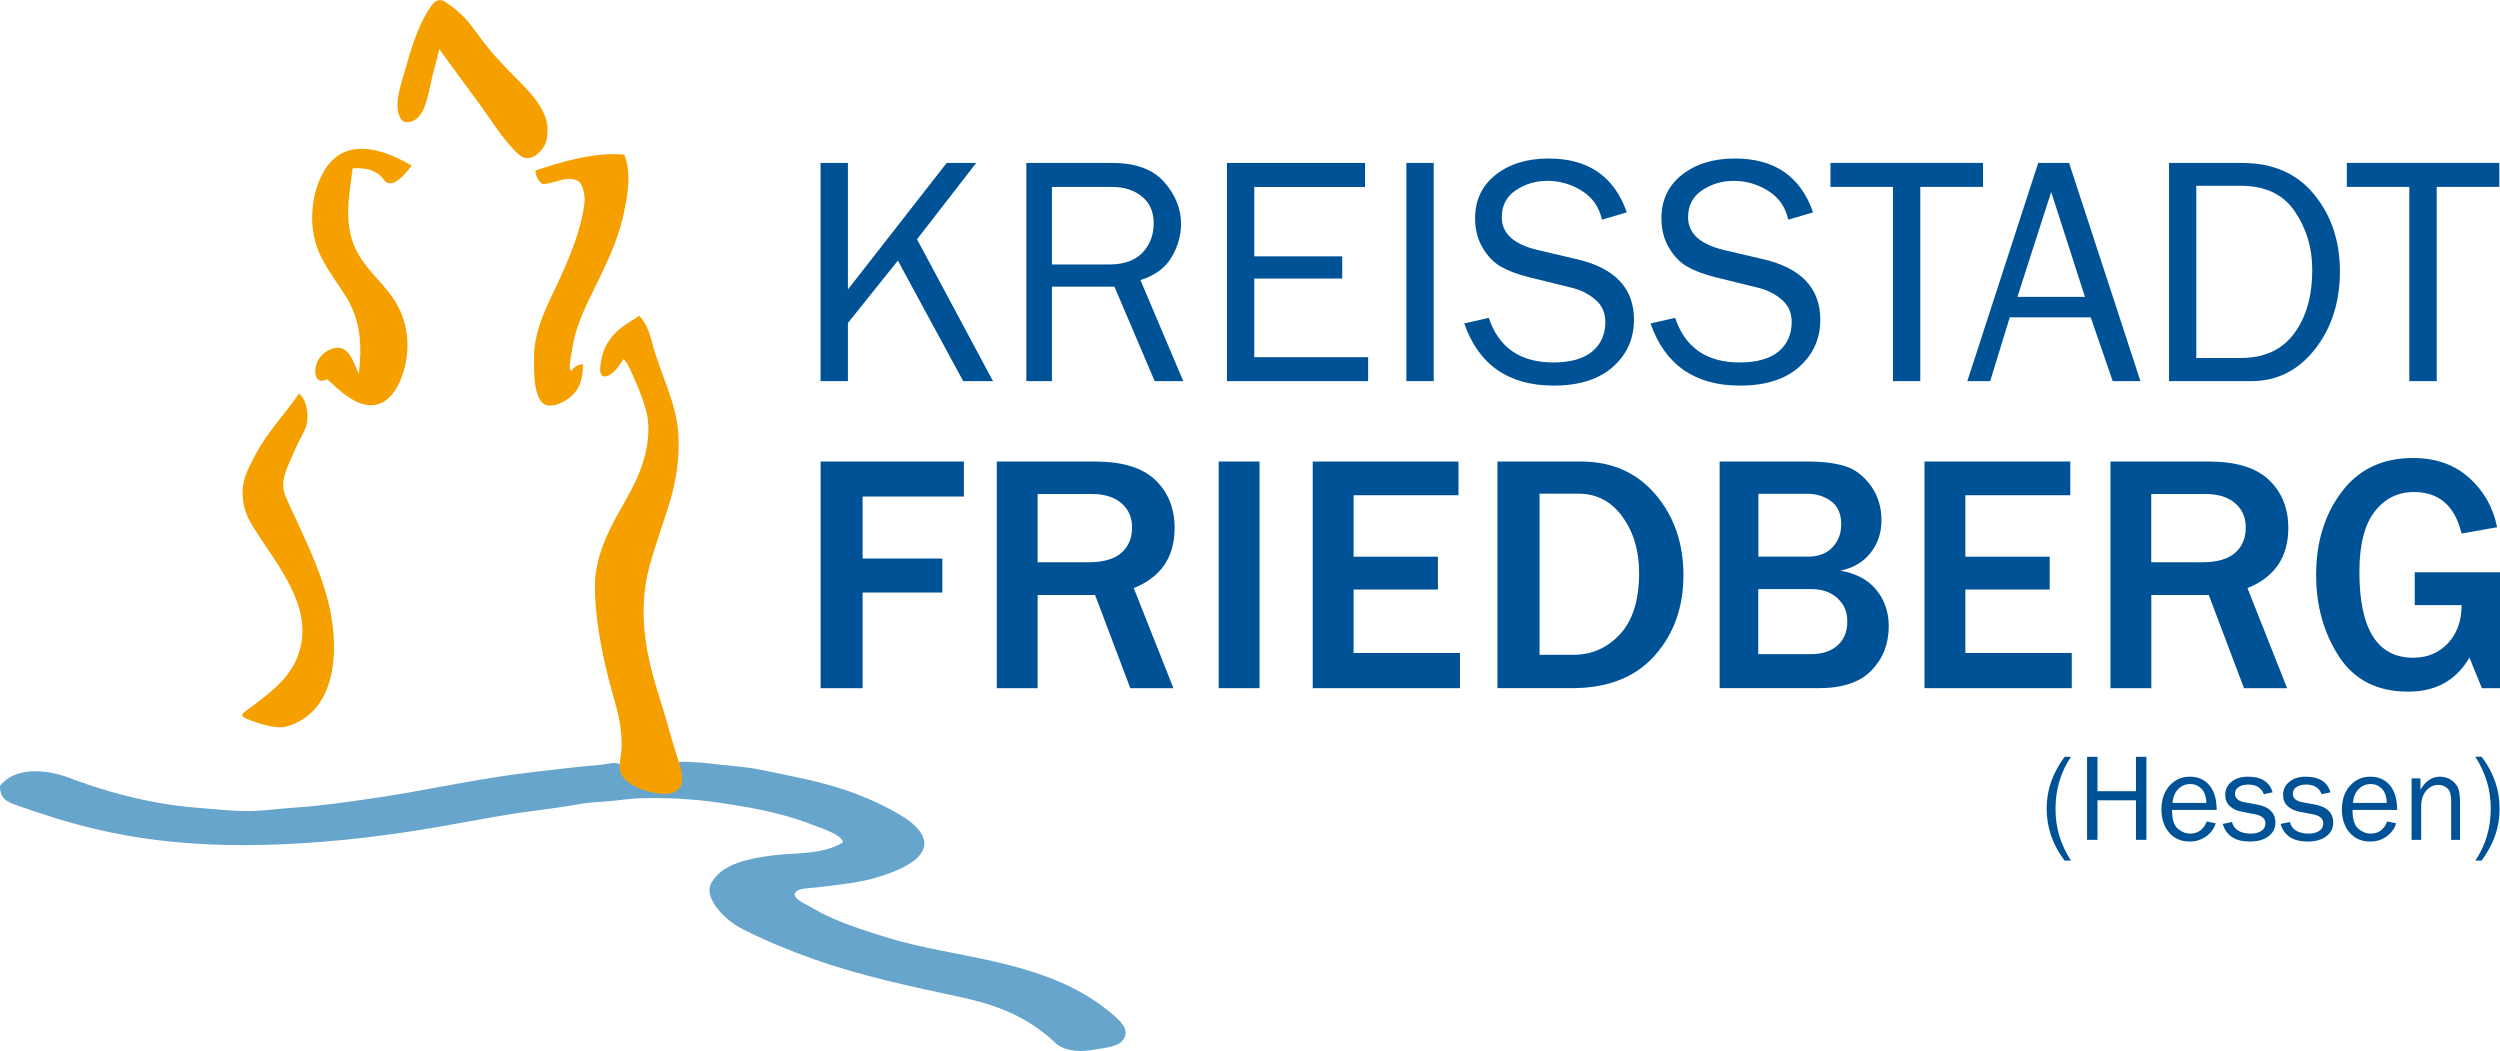 <svg xmlns="http://www.w3.org/2000/svg" id="b" viewBox="0 0 381.23 160.28"><g id="c"><path d="M131.55,104.94h-6.41v-34.56h21.85v5.34h-15.45v9.45h12.16v5.19h-12.16v14.59Z" style="fill:#005297;"/><path d="M178.94,104.94h-6.58l-5.37-14.21h-8.76v14.21h-6.23v-34.56h14.99c4.17,0,7.23.94,9.19,2.82,1.96,1.88,2.94,4.32,2.94,7.31,0,4.44-2.08,7.5-6.23,9.17l6.05,15.27ZM158.22,85.74h7.75c2.25,0,3.92-.47,5.01-1.42,1.1-.95,1.65-2.25,1.65-3.9,0-1.52-.54-2.75-1.62-3.68-1.08-.94-2.59-1.41-4.53-1.41h-8.25v10.41Z" style="fill:#005297;"/><path d="M192.07,104.94h-6.23v-34.56h6.23v34.56Z" style="fill:#005297;"/><path d="M222.64,104.94h-22.46v-34.56h22.23v5.14h-16v9.37h12.86v5.01h-12.86v9.67h16.23v5.37Z" style="fill:#005297;"/><path d="M228.35,104.94v-34.56h12.74c4.71,0,8.49,1.67,11.34,5,2.85,3.33,4.28,7.45,4.28,12.34s-1.47,8.99-4.41,12.28c-2.94,3.29-7.14,4.94-12.61,4.94h-11.35ZM234.76,99.85h5.19c2.79,0,5.15-1.05,7.09-3.14,1.94-2.09,2.91-5.21,2.91-9.35,0-3.38-.85-6.23-2.54-8.57-1.7-2.34-3.94-3.51-6.72-3.51h-5.92v24.56Z" style="fill:#005297;"/><path d="M262.23,104.94v-34.56h13.47c2.28,0,4.17.24,5.67.71,1.5.47,2.8,1.46,3.9,2.96,1.1,1.5,1.64,3.27,1.64,5.29,0,1.91-.56,3.57-1.67,4.98-1.12,1.41-2.65,2.31-4.61,2.7,2.43.42,4.27,1.41,5.52,2.96,1.25,1.55,1.87,3.39,1.87,5.52,0,2.67-.87,4.91-2.62,6.72-1.75,1.82-4.44,2.72-8.07,2.72h-15.12ZM268.13,84.88h7.6c1.55,0,2.78-.46,3.68-1.39.9-.93,1.36-2.11,1.36-3.55,0-1.59-.52-2.76-1.54-3.51-1.03-.75-2.24-1.13-3.62-1.13h-7.47v9.57ZM268.13,99.75h8.05c1.71,0,3.05-.45,4.04-1.34.99-.89,1.48-2.1,1.48-3.62s-.5-2.64-1.51-3.57c-1-.93-2.33-1.39-3.99-1.39h-8.08v9.93Z" style="fill:#005297;"/><path d="M315.93,104.94h-22.46v-34.56h22.23v5.14h-16v9.37h12.86v5.01h-12.86v9.67h16.23v5.37Z" style="fill:#005297;"/><path d="M348.77,104.94h-6.58l-5.37-14.21h-8.76v14.21h-6.23v-34.56h14.99c4.17,0,7.23.94,9.19,2.82,1.96,1.88,2.94,4.32,2.94,7.31,0,4.44-2.08,7.5-6.23,9.17l6.05,15.27ZM328.05,85.74h7.75c2.25,0,3.92-.47,5.02-1.42,1.1-.95,1.64-2.25,1.64-3.9,0-1.52-.54-2.75-1.62-3.68-1.08-.94-2.59-1.41-4.53-1.41h-8.26v10.41Z" style="fill:#005297;"/><path d="M381.23,87.26v17.68h-2.76l-1.9-4.66c-2.01,3.46-5.12,5.19-9.35,5.19-4.71,0-8.22-1.79-10.55-5.37-2.32-3.58-3.48-7.72-3.48-12.43,0-4.98,1.29-9.2,3.89-12.65,2.59-3.45,6.22-5.18,10.87-5.18,3.48,0,6.34,1.01,8.59,3.03,2.24,2.02,3.66,4.53,4.25,7.53l-5.42.96c-1.01-4.22-3.44-6.33-7.27-6.33-2.45,0-4.44,1-5.99,2.99-1.54,1.99-2.32,5.06-2.32,9.19,0,8.73,2.74,13.09,8.21,13.09,2.13,0,3.89-.73,5.28-2.2,1.39-1.47,2.09-3.41,2.09-5.82h-7.14v-5.01h12.99Z" style="fill:#005297;"/><path d="M315.8,131.23h-.97c-1.82-2.39-2.73-5.03-2.73-7.93s.91-5.4,2.73-7.89h.97c-1.56,2.33-2.35,4.97-2.35,7.91s.78,5.45,2.35,7.91Z" style="fill:#005297;"/><path d="M327.31,128.07h-1.59v-6.03h-5.87v6.03h-1.59v-12.66h1.59v5.24h5.87v-5.24h1.59v12.66Z" style="fill:#005297;"/><path d="M336.53,125.27l1.35.28c-.25.8-.73,1.46-1.45,1.99-.72.52-1.56.79-2.53.79-1.28,0-2.32-.45-3.11-1.35-.79-.9-1.19-2.08-1.19-3.54s.41-2.7,1.23-3.62c.82-.92,1.86-1.38,3.1-1.38s2.21.42,2.95,1.27c.75.85,1.13,2.12,1.15,3.8h-6.81c0,1.42.3,2.37.89,2.87.59.5,1.22.74,1.88.74,1.19,0,2.04-.62,2.52-1.85ZM336.45,122.43c-.01-.53-.1-.99-.26-1.4-.16-.41-.43-.76-.82-1.04-.38-.29-.84-.43-1.38-.43-.72,0-1.34.26-1.84.78-.5.52-.79,1.22-.85,2.1h5.15Z" style="fill:#005297;"/><path d="M338.97,125.64l1.39-.29c.31,1.18,1.29,1.77,2.93,1.77.61,0,1.12-.14,1.54-.41.42-.27.63-.66.63-1.15,0-.73-.54-1.2-1.61-1.4l-1.98-.37c-.77-.15-1.39-.44-1.85-.87-.46-.43-.69-1-.69-1.72,0-.79.31-1.44.94-1.97.62-.53,1.47-.79,2.52-.79,2.04,0,3.29.79,3.77,2.38l-1.34.29c-.38-.98-1.17-1.47-2.37-1.47-.59,0-1.08.12-1.46.37-.38.24-.57.58-.57,1.02,0,.69.49,1.13,1.46,1.31l1.83.33c1.91.35,2.87,1.27,2.87,2.78,0,.86-.36,1.56-1.07,2.09-.71.53-1.66.79-2.84.79-2.22,0-3.59-.9-4.12-2.69Z" style="fill:#005297;"/><path d="M347.79,125.64l1.39-.29c.31,1.18,1.29,1.77,2.93,1.77.61,0,1.12-.14,1.54-.41.42-.27.63-.66.63-1.15,0-.73-.54-1.2-1.61-1.4l-1.98-.37c-.77-.15-1.39-.44-1.85-.87-.46-.43-.69-1-.69-1.72,0-.79.31-1.44.94-1.97.62-.53,1.47-.79,2.52-.79,2.04,0,3.29.79,3.77,2.38l-1.34.29c-.38-.98-1.17-1.47-2.37-1.47-.59,0-1.08.12-1.46.37-.38.24-.57.58-.57,1.02,0,.69.49,1.13,1.46,1.31l1.83.33c1.91.35,2.87,1.27,2.87,2.78,0,.86-.36,1.56-1.07,2.09-.71.53-1.66.79-2.84.79-2.22,0-3.59-.9-4.12-2.69Z" style="fill:#005297;"/><path d="M364.05,125.27l1.35.28c-.25.8-.73,1.46-1.45,1.99s-1.56.79-2.53.79c-1.28,0-2.32-.45-3.11-1.35-.79-.9-1.19-2.08-1.19-3.54s.41-2.7,1.23-3.62c.82-.92,1.86-1.38,3.1-1.38s2.21.42,2.95,1.27c.75.85,1.13,2.12,1.15,3.8h-6.81c0,1.42.3,2.37.89,2.87.59.5,1.22.74,1.88.74,1.19,0,2.04-.62,2.52-1.85ZM363.96,122.43c-.01-.53-.1-.99-.26-1.4-.16-.41-.43-.76-.82-1.04-.38-.29-.84-.43-1.38-.43-.72,0-1.34.26-1.84.78-.5.52-.79,1.22-.85,2.1h5.15Z" style="fill:#005297;"/><path d="M375.14,128.07h-1.36v-6.02c0-.87-.19-1.48-.57-1.83-.38-.35-.84-.53-1.37-.53-.74,0-1.37.3-1.87.89-.5.59-.76,1.38-.76,2.35v5.14h-1.46v-9.37h1.35v1.73c.76-1.32,1.75-1.99,2.96-1.99.7,0,1.29.18,1.79.54.49.36.83.77,1.01,1.22.18.45.27,1.27.27,2.45v5.42Z" style="fill:#005297;"/><path d="M377.47,115.4h.96c1.83,2.39,2.74,5.03,2.74,7.93s-.91,5.4-2.74,7.9h-.96c1.57-2.33,2.35-4.97,2.35-7.91s-.78-5.45-2.35-7.91Z" style="fill:#005297;"/><path d="M116.06,117.4c-2.01-.44-4.03-.55-6.07-.78-2.16-.25-4.26-.49-6.43-.45,0,.67.31,2.88-.53,3.16-.95.67-2.23.65-3.33.51,0-.03-3.28-1.45-3.68-1.76-.54-.42-1.03-.91-1.44-1.45-.43-.57-2.24-.07-2.96-.01-3.63.3-7.2.75-10.82,1.17-8.04.94-15.97,2.79-23.99,3.95-4.02.58-8.03,1.17-12.09,1.43-2.42.15-4.81.54-7.24.51-2.45-.02-4.89-.32-7.33-.5-2.23-.17-4.45-.47-6.65-.88-4.47-.84-8.85-2.13-13.1-3.74-3.14-1.19-8.03-1.75-10.41,1.28-.02,1.73.85,2.36,2.36,2.89,1.94.68,3.88,1.34,5.84,1.95,3.79,1.18,7.63,2.12,11.55,2.8,7.84,1.35,15.73,1.61,23.68,1.25,7.84-.35,15.81-1.31,23.55-2.66,3.87-.67,7.74-1.41,11.62-2.04,3.38-.47,6.76-.87,10.15-1.47,1.54-.27,3.11-.26,4.66-.43,1.6-.19,3.18-.39,4.79-.42,3.66-.07,7.32.12,10.93.62,3.49.48,6.99,1.08,10.38,2,1.6.43,3.19.96,4.73,1.57.9.36,4.3,1.42,4.3,2.57-3.18,1.95-7.5,1.51-11.07,2.02-3.09.44-7.24,1.12-8.95,4.07-.84,1.45.15,3.1,1.07,4.2,1.02,1.24,2.31,2.24,3.74,2.96,3.44,1.75,7.15,3.26,10.78,4.55,7.32,2.6,14.97,4.18,22.55,5.82,3.66.79,7.19,1.92,10.39,3.93,1.47.92,2.84,1.99,4.09,3.2,1.6,1.2,3.93,1.2,5.81.83,1.15-.23,3.24-.34,4.1-1.23,1.43-1.48.04-2.9-1.06-3.87-.97-.85-1.99-1.63-3.06-2.35-4.59-3.07-9.97-4.76-15.31-5.98-5.53-1.27-11.14-2.04-16.57-3.72-2.62-.82-5.26-1.64-7.78-2.74-1.25-.54-2.47-1.15-3.64-1.85-.69-.42-3.21-1.41-2.2-2.36.56-.53,2.03-.5,2.75-.59.98-.12,1.96-.22,2.94-.34,2.12-.27,4.25-.54,6.31-1.14,2.56-.74,9.69-3.01,6.9-7.03-1.12-1.61-3.28-2.74-4.96-3.64-1.9-1.01-3.91-1.84-5.94-2.56-4.35-1.53-8.84-2.31-13.34-3.25" style="fill:#67a5cd;"/><path d="M62.02,18.62c2.17.05,2.89-2.57,3.29-4.24.22-.92.45-1.86.63-2.8.09-.44,1.11-4.01,1.02-4.13,1.97,2.69,3.91,5.4,5.9,8.07,1.94,2.59,3.8,5.78,6.18,7.98,1.04.96,2.15.72,3.09-.17,1.17-1.11,1.36-2.05,1.36-3.59,0-2.99-2.64-5.68-4.63-7.66-2.16-2.16-4.23-4.34-6-6.85-1.22-1.72-2.52-3.26-4.27-4.46-.82-.56-1.33-1.08-2.21-.52-.62.4-1.54,2.1-1.88,2.77-1.13,2.25-1.9,4.67-2.56,7.1-.54,1.99-1.53,4.45-1.29,6.53.09.82.43,1.96,1.36,1.98Z" style="fill:#f6a000;"/><path d="M53.78,25.64c1.64,0,3.03.04,4.29,1.22.53.49.59,1.06,1.41,1.09,1.2.04,2.63-1.85,3.31-2.68-4.7-2.8-10.72-4.58-13.73,1.46-1.44,2.89-1.82,6.47-1.11,9.61.77,3.43,3.04,6.01,4.83,8.93,2.3,3.75,2.41,7.5,1.94,11.76-.79-1.69-1.49-4.49-3.78-3.93-1.38.34-2.47,1.38-2.78,2.77-.29,1.3.14,2.84,1.71,1.95,1.86,1.65,4.4,4.28,7.15,3.95,2.78-.34,4.18-3.57,4.74-5.94.77-3.24.37-6.65-1.3-9.53-1.57-2.71-4.11-4.66-5.7-7.34-2.56-4.3-1.55-8.71-.98-13.32" style="fill:#f6a000;"/><path d="M95.2,23.6c-4.13-.5-9.67,1.05-13.56,2.42,0,.66.5,1.75,1.11,2.04.9,0,1.9-.37,2.77-.59.87-.24,2.47-.37,3.01.52.6,1.01.71,2.21.55,3.36-.56,3.87-2.08,7.52-3.68,11.06-1.78,3.92-4,7.72-3.96,12.16.01,1.61-.28,7.5,2.52,7.28,1.05-.08,2.01-.53,2.84-1.17,1.7-1.3,2.1-3.08,2.09-5.13-.76.04-1.32.35-1.67.93-.68.37-.11-2.33-.08-2.58.24-1.38.47-2.68.92-4.02.98-2.9,2.44-5.53,3.75-8.28,1.4-2.94,2.65-5.92,3.32-9.11.6-2.8,1.19-6.15.07-8.9" style="fill:#f6a000;"/><path d="M45.6,60.01c-2.2,3.18-4.98,6.08-6.76,9.53-.8,1.61-1.73,3.16-1.82,4.96-.13,1.88.29,3.65,1.25,5.29,3.55,6.02,10.05,12.71,7.1,20.36-1.39,3.62-4.71,5.9-7.72,8.14-.86.64-1.08.87.03,1.34,1.59.66,4.44,1.64,6.12,1.13,8.03-2.45,7.87-12.6,6.24-19.05-1.32-5.23-3.81-10.06-6.02-14.95-.59-1.29-1.03-2.23-.76-3.68.25-1.35.94-2.69,1.48-3.94.51-1.18,1.08-2.33,1.68-3.46.8-1.5.62-4.52-.84-5.66Z" style="fill:#f6a000;"/><path d="M95.56,49.4c-1.97,1.27-3.33,2.92-3.82,5.24-.13.64-.7,3.12.76,2.73,1.02-.26,2.03-1.72,2.53-2.57.53,0,1.65,2.85,1.86,3.33.62,1.36,1.13,2.77,1.56,4.21.86,2.94.31,6.29-.73,9.13-1.14,3.11-3.05,5.9-4.52,8.84-1.45,2.92-2.51,5.96-2.48,9.23.05,5.83,1.45,11.95,3.06,17.54.62,2.14,1.02,4.34,1.02,6.57,0,1.28-.43,2.54-.25,3.83.35,2.44,5.61,3.95,7.63,3.51,2.98-.65,1.62-3.85,1.05-5.68-.95-3.03-1.75-6.1-2.72-9.13-2.08-6.5-3.29-12.97-1.5-19.7.9-3.36,2.14-6.64,3.14-9.98.97-3.25,1.45-6.44,1.32-9.84-.19-5.14-2.74-9.48-4.01-14.36-.39-1.5-.89-3.01-1.98-4.16-.62.45-1.28.81-1.91,1.24" style="fill:#f6a000;"/><path d="M151.44,58.12h-4.56l-9.96-18.38-7.62,9.51v8.87h-4.17V24.85h4.17v19.29l15.06-19.29h4.5l-9.02,11.64,11.59,21.64Z" style="fill:#005297;"/><path d="M180.45,58.12h-4.37l-6.14-14.41h-9.53v14.41h-3.9V24.85h13.11c3.56,0,6.2.97,7.91,2.91,1.71,1.94,2.57,4.07,2.57,6.37,0,1.77-.48,3.47-1.44,5.09-.96,1.63-2.54,2.79-4.75,3.49l6.53,15.41ZM160.41,40.33h8.7c2.29,0,4-.61,5.13-1.82,1.13-1.21,1.69-2.69,1.69-4.45s-.6-3.12-1.79-4.09c-1.2-.98-2.7-1.46-4.52-1.46h-9.21v11.82Z" style="fill:#005297;"/><path d="M208.63,54.46v3.66h-21.53V24.85h21.06v3.66h-16.89v10.58h13.41v3.39h-13.41v11.99h17.36Z" style="fill:#005297;"/><path d="M218.63,58.12h-4.17V24.85h4.17v33.27Z" style="fill:#005297;"/><path d="M223.28,49.32l3.75-.85c1.51,4.53,4.79,6.8,9.82,6.8,2.63,0,4.62-.56,5.95-1.67s2-2.61,2-4.49c0-1.42-.51-2.56-1.52-3.42-1.02-.86-2.19-1.46-3.52-1.79l-6.66-1.64c-1.72-.44-3.13-.97-4.23-1.6-1.1-.63-2.03-1.59-2.79-2.89-.76-1.3-1.14-2.79-1.14-4.47,0-2.78,1.05-5,3.14-6.65,2.1-1.65,4.79-2.48,8.07-2.48,6.04,0,10.02,2.74,11.92,8.21l-3.78,1.12c-.44-1.95-1.47-3.42-3.1-4.42-1.62-1-3.36-1.5-5.19-1.5s-3.44.48-4.86,1.44c-1.42.96-2.13,2.33-2.13,4.09,0,2.47,1.8,4.13,5.41,5l6.22,1.46c5.69,1.37,8.53,4.43,8.53,9.19,0,2.88-1.07,5.27-3.21,7.18-2.14,1.91-5.15,2.86-9.03,2.86-6.89,0-11.44-3.16-13.65-9.48Z" style="fill:#005297;"/><path d="M251.7,49.32l3.75-.85c1.51,4.53,4.79,6.8,9.82,6.8,2.63,0,4.62-.56,5.95-1.67,1.33-1.12,2-2.61,2-4.49,0-1.42-.51-2.56-1.52-3.42-1.01-.86-2.19-1.46-3.52-1.79l-6.66-1.64c-1.72-.44-3.13-.97-4.23-1.6-1.1-.63-2.03-1.59-2.79-2.89-.77-1.3-1.15-2.79-1.15-4.47,0-2.78,1.05-5,3.14-6.65,2.1-1.65,4.79-2.48,8.07-2.48,6.05,0,10.02,2.74,11.92,8.21l-3.78,1.12c-.44-1.95-1.47-3.42-3.1-4.42-1.62-1-3.36-1.5-5.19-1.5s-3.44.48-4.86,1.44c-1.42.96-2.13,2.33-2.13,4.09,0,2.47,1.8,4.13,5.41,5l6.22,1.46c5.69,1.37,8.53,4.43,8.53,9.19,0,2.88-1.07,5.27-3.21,7.18-2.14,1.91-5.15,2.86-9.03,2.86-6.89,0-11.44-3.16-13.65-9.48Z" style="fill:#005297;"/><path d="M292.83,58.12h-4.17v-29.62h-9.53v-3.66h23.26v3.66h-9.56v29.62Z" style="fill:#005297;"/><path d="M326.43,58.12h-4.26l-3.35-9.73h-12.35l-2.98,9.73h-3.49l10.81-33.27h4.71l10.88,33.27ZM317.94,45.27l-5.15-15.99-5.15,15.99h10.3Z" style="fill:#005297;"/><path d="M330.76,58.12V24.85h11.16c4.7,0,8.35,1.6,10.97,4.8,2.62,3.2,3.93,7.12,3.93,11.75s-1.28,8.66-3.83,11.88c-2.55,3.23-5.79,4.84-9.7,4.84h-12.53ZM334.93,54.59h6.75c3.57,0,6.29-1.23,8.14-3.71,1.85-2.47,2.78-5.73,2.78-9.78,0-3.28-.88-6.23-2.65-8.85-1.76-2.62-4.52-3.92-8.28-3.92h-6.75v26.25Z" style="fill:#005297;"/><path d="M371.57,58.12h-4.17v-29.62h-9.53v-3.66h23.26v3.66h-9.55v29.62Z" style="fill:#005297;"/></g></svg>